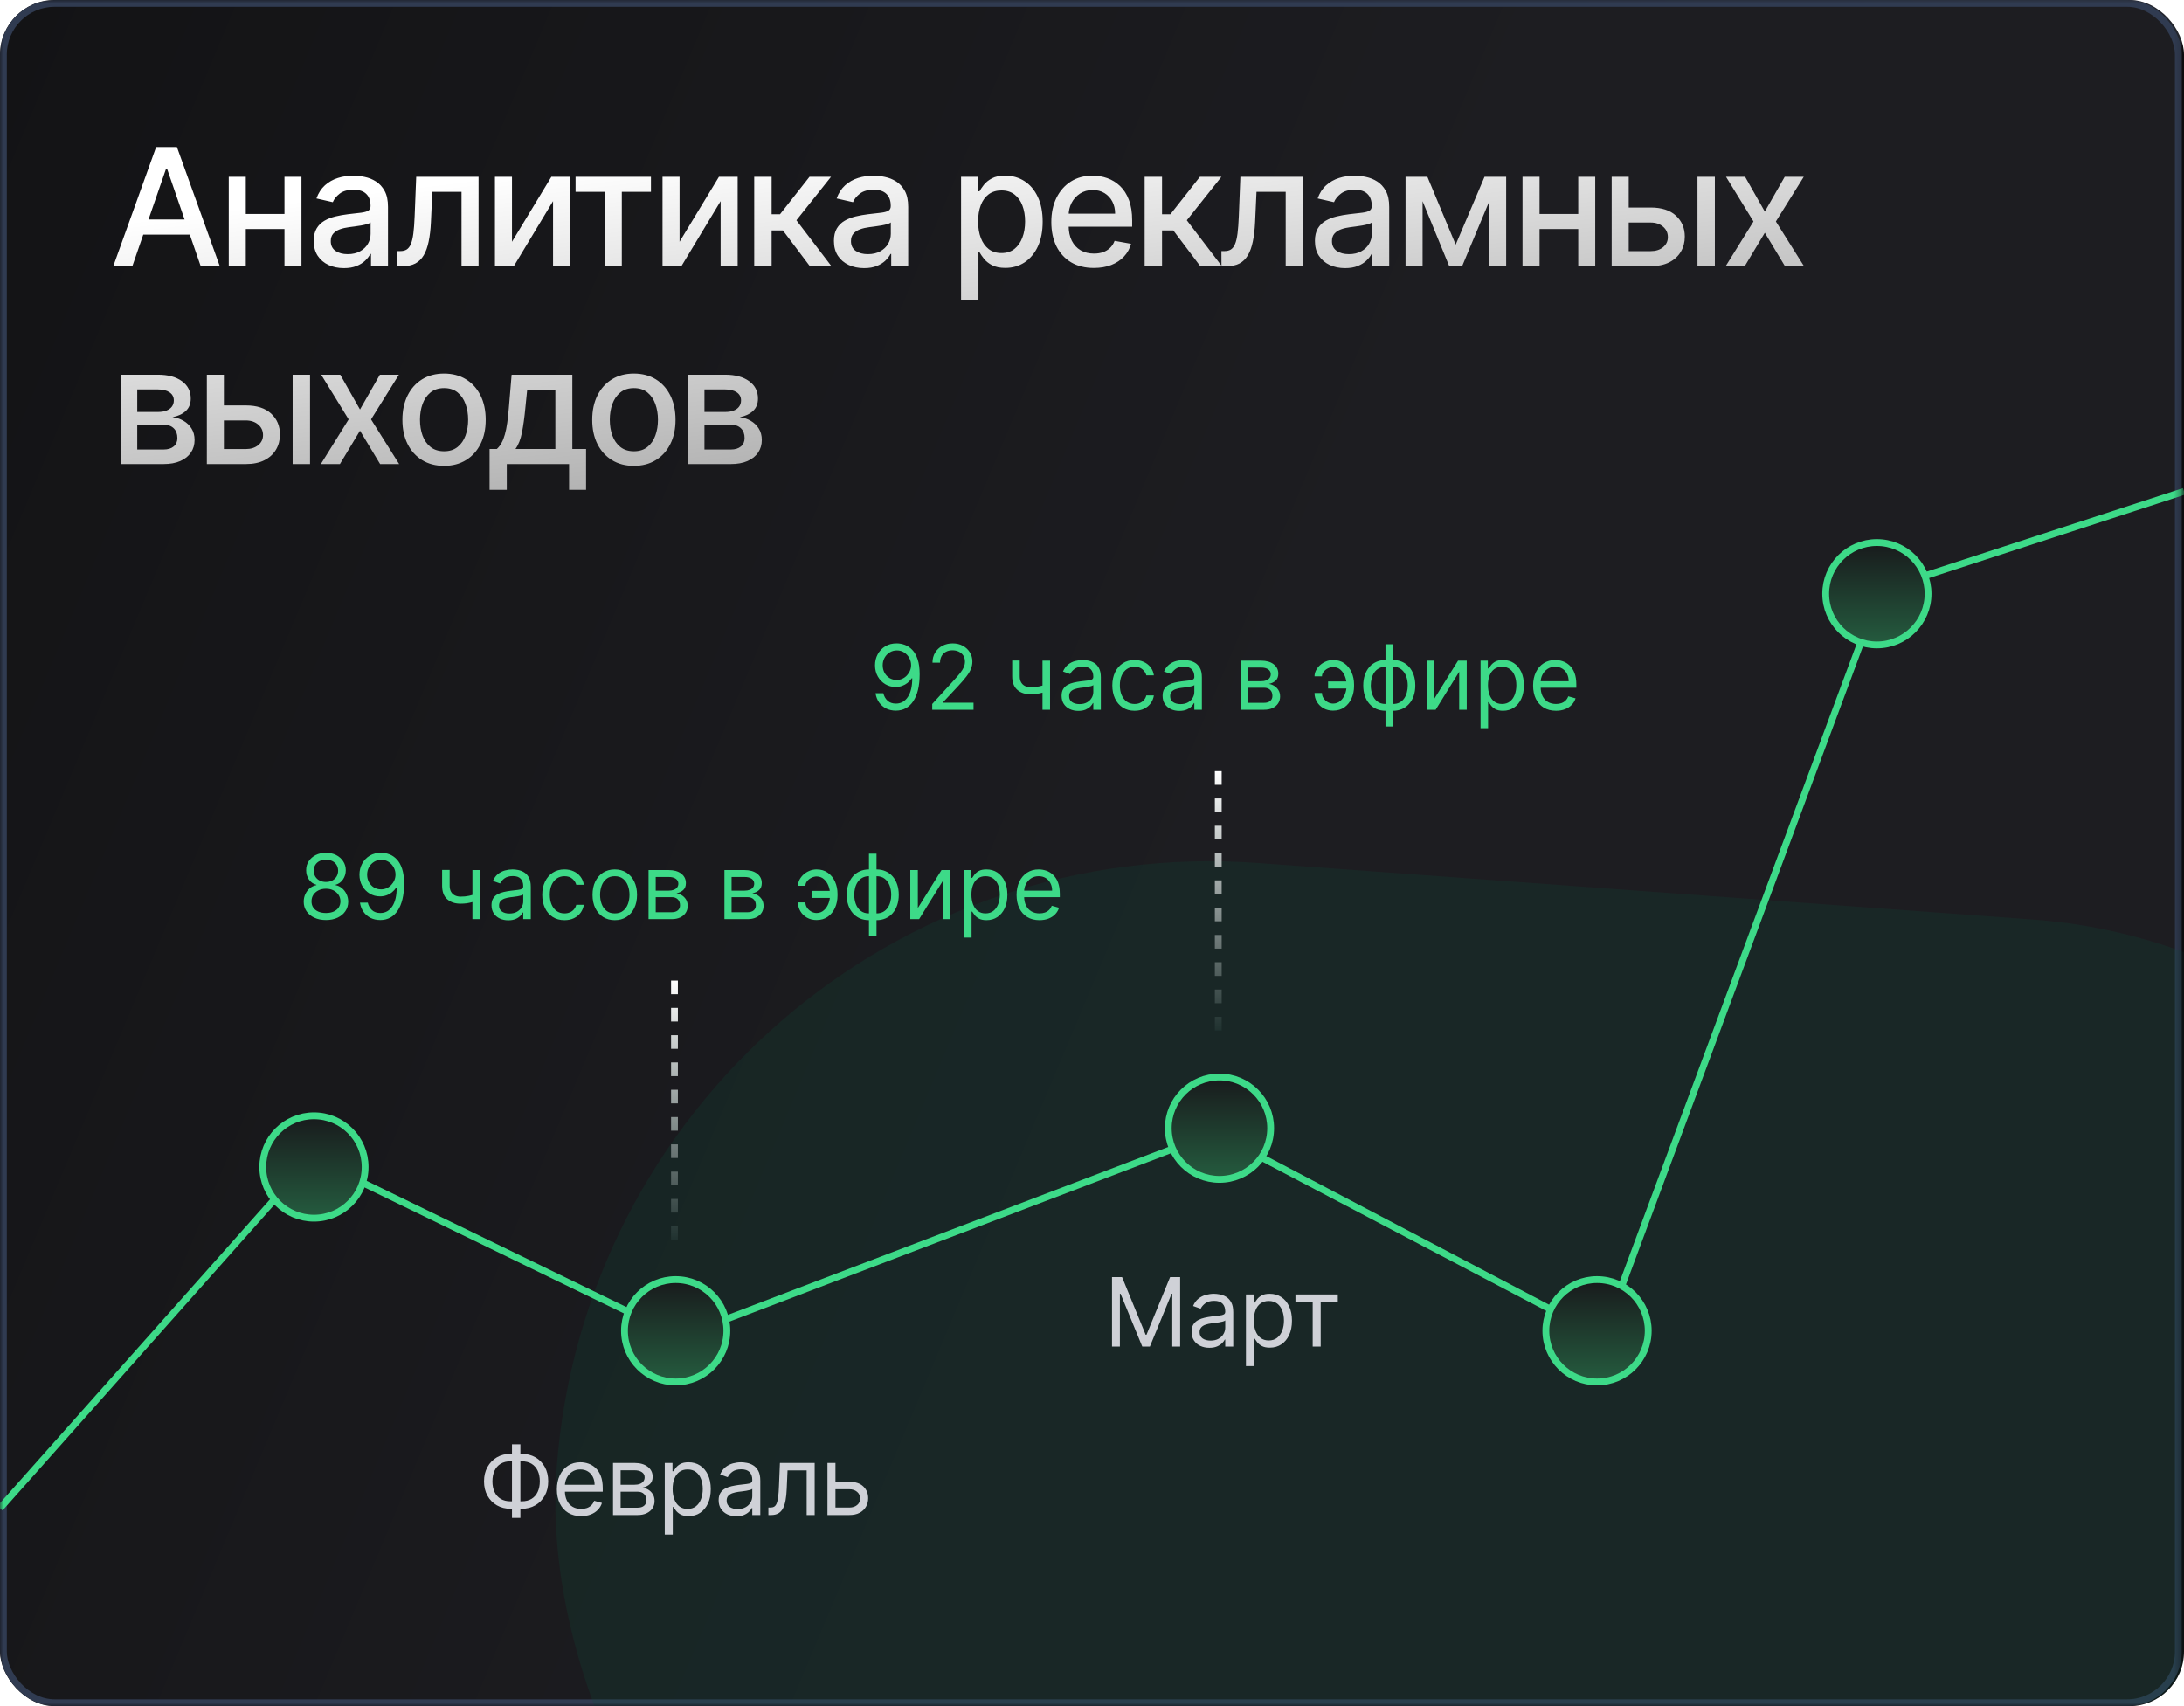 <?xml version="1.0" encoding="UTF-8"?> <svg xmlns="http://www.w3.org/2000/svg" width="320" height="250" viewBox="0 0 320 250" fill="none"><g clip-path="url(#clip0_5178_58356)"><rect width="320" height="250" rx="8" fill="#0C0C0E"></rect><rect width="319.67" height="250" fill="url(#paint0_linear_5178_58356)"></rect><mask id="mask0_5178_58356" style="mask-type:alpha" maskUnits="userSpaceOnUse" x="0" y="0" width="320" height="250"><rect width="319.67" height="250" fill="white"></rect></mask><g mask="url(#mask0_5178_58356)"><rect x="0.5" y="0.5" width="318.67" height="249" rx="7.5" fill="url(#paint1_linear_5178_58356)" stroke="#303B51"></rect><g opacity="0.2" filter="url(#filter0_f_5178_58356)"><rect x="88.539" y="119.468" width="306" height="192" rx="96" transform="rotate(4.174 88.539 119.468)" fill="#0B4F3B"></rect></g><path d="M0 221L45.635 169.659L99.617 195.888L178 166L234.852 195.888L275.478 86.509L320 72" stroke="#3DDA88"></path><circle cx="46" cy="171" r="7.5" fill="url(#paint2_linear_5178_58356)" stroke="#3DDA88"></circle><circle cx="99" cy="195" r="7.5" fill="url(#paint3_linear_5178_58356)" stroke="#3DDA88"></circle><circle cx="178.676" cy="165.315" r="7.5" fill="url(#paint4_linear_5178_58356)" stroke="#3DDA88"></circle><circle cx="234" cy="195" r="7.5" fill="url(#paint5_linear_5178_58356)" stroke="#3DDA88"></circle><circle cx="275" cy="87" r="7.5" fill="url(#paint6_linear_5178_58356)" stroke="#3DDA88"></circle><line x1="98.824" y1="143.685" x2="98.824" y2="182.685" stroke="url(#paint7_linear_5178_58356)" stroke-dasharray="2 2"></line><line x1="178.5" y1="113" x2="178.5" y2="152" stroke="url(#paint8_linear_5178_58356)" stroke-dasharray="2 2"></line><path d="M47.763 134.816C47.119 134.816 46.551 134.702 46.057 134.474C45.567 134.243 45.184 133.926 44.91 133.523C44.635 133.117 44.499 132.655 44.502 132.137C44.499 131.731 44.579 131.356 44.741 131.012C44.904 130.666 45.125 130.377 45.406 130.146C45.691 129.912 46.007 129.763 46.357 129.701V129.645C45.898 129.526 45.533 129.268 45.261 128.872C44.989 128.472 44.855 128.018 44.858 127.508C44.855 127.021 44.978 126.586 45.228 126.202C45.478 125.817 45.822 125.514 46.259 125.293C46.699 125.071 47.2 124.96 47.763 124.96C48.318 124.96 48.815 125.071 49.252 125.293C49.689 125.514 50.033 125.817 50.283 126.202C50.536 126.586 50.664 127.021 50.667 127.508C50.664 128.018 50.525 128.472 50.25 128.872C49.978 129.268 49.618 129.526 49.168 129.645V129.701C49.514 129.763 49.827 129.912 50.105 130.146C50.383 130.377 50.604 130.666 50.77 131.012C50.935 131.356 51.02 131.731 51.023 132.137C51.02 132.655 50.879 133.117 50.601 133.523C50.327 133.926 49.944 134.243 49.454 134.474C48.966 134.702 48.403 134.816 47.763 134.816ZM47.763 133.786C48.197 133.786 48.571 133.715 48.887 133.575C49.202 133.434 49.446 133.236 49.618 132.98C49.789 132.724 49.877 132.424 49.88 132.081C49.877 131.718 49.783 131.398 49.599 131.12C49.415 130.842 49.163 130.624 48.845 130.464C48.529 130.305 48.169 130.225 47.763 130.225C47.353 130.225 46.988 130.305 46.666 130.464C46.348 130.624 46.096 130.842 45.912 131.12C45.731 131.398 45.642 131.718 45.645 132.081C45.642 132.424 45.725 132.724 45.893 132.98C46.065 133.236 46.31 133.434 46.629 133.575C46.947 133.715 47.325 133.786 47.763 133.786ZM47.763 129.232C48.106 129.232 48.41 129.164 48.676 129.026C48.945 128.889 49.155 128.697 49.308 128.45C49.461 128.203 49.539 127.914 49.543 127.583C49.539 127.259 49.463 126.976 49.313 126.736C49.163 126.492 48.956 126.305 48.69 126.173C48.425 126.039 48.115 125.972 47.763 125.972C47.403 125.972 47.09 126.039 46.821 126.173C46.552 126.305 46.345 126.492 46.198 126.736C46.051 126.976 45.979 127.259 45.982 127.583C45.979 127.914 46.053 128.203 46.203 128.45C46.356 128.697 46.566 128.889 46.835 129.026C47.104 129.164 47.413 129.232 47.763 129.232ZM55.873 124.96C56.266 124.963 56.66 125.038 57.053 125.185C57.446 125.332 57.806 125.575 58.13 125.916C58.455 126.253 58.716 126.714 58.913 127.298C59.109 127.882 59.208 128.614 59.208 129.495C59.208 130.347 59.127 131.105 58.964 131.767C58.805 132.426 58.574 132.981 58.271 133.434C57.971 133.887 57.606 134.231 57.175 134.465C56.747 134.699 56.263 134.816 55.723 134.816C55.185 134.816 54.706 134.71 54.284 134.498C53.866 134.282 53.522 133.984 53.254 133.603C52.988 133.219 52.818 132.774 52.743 132.268H53.886C53.989 132.708 54.194 133.072 54.5 133.359C54.809 133.644 55.217 133.786 55.723 133.786C56.463 133.786 57.047 133.462 57.474 132.816C57.906 132.17 58.121 131.256 58.121 130.076H58.046C57.871 130.338 57.663 130.564 57.423 130.755C57.183 130.945 56.916 131.092 56.622 131.195C56.328 131.298 56.016 131.35 55.685 131.35C55.136 131.35 54.631 131.214 54.172 130.942C53.716 130.667 53.351 130.291 53.076 129.813C52.804 129.332 52.668 128.783 52.668 128.164C52.668 127.577 52.8 127.04 53.062 126.553C53.327 126.063 53.699 125.672 54.177 125.382C54.658 125.091 55.223 124.951 55.873 124.96ZM55.873 125.991C55.479 125.991 55.124 126.089 54.809 126.286C54.497 126.479 54.248 126.742 54.064 127.073C53.883 127.401 53.793 127.765 53.793 128.164C53.793 128.564 53.88 128.928 54.055 129.256C54.233 129.581 54.475 129.84 54.781 130.033C55.09 130.224 55.441 130.319 55.835 130.319C56.132 130.319 56.408 130.261 56.664 130.146C56.92 130.027 57.144 129.866 57.334 129.663C57.528 129.457 57.679 129.225 57.788 128.965C57.898 128.703 57.952 128.43 57.952 128.146C57.952 127.771 57.862 127.419 57.681 127.092C57.503 126.764 57.256 126.498 56.941 126.295C56.628 126.092 56.272 125.991 55.873 125.991ZM70.325 127.49V134.685H69.22V127.49H70.325ZM69.894 130.919V131.949C69.644 132.043 69.396 132.126 69.149 132.198C68.903 132.266 68.643 132.321 68.372 132.362C68.1 132.399 67.802 132.418 67.477 132.418C66.662 132.418 66.008 132.198 65.514 131.757C65.024 131.317 64.779 130.656 64.779 129.776V127.471H65.884V129.776C65.884 130.144 65.955 130.447 66.095 130.685C66.236 130.922 66.426 131.098 66.667 131.214C66.907 131.329 67.177 131.387 67.477 131.387C67.945 131.387 68.369 131.345 68.746 131.261C69.127 131.173 69.51 131.059 69.894 130.919ZM74.471 134.854C74.015 134.854 73.601 134.768 73.23 134.596C72.858 134.421 72.563 134.17 72.344 133.842C72.126 133.511 72.016 133.111 72.016 132.643C72.016 132.23 72.097 131.896 72.26 131.64C72.422 131.381 72.639 131.178 72.911 131.031C73.183 130.884 73.482 130.775 73.81 130.703C74.141 130.628 74.474 130.569 74.808 130.525C75.245 130.469 75.6 130.427 75.871 130.399C76.146 130.368 76.346 130.316 76.471 130.244C76.599 130.172 76.663 130.047 76.663 129.869V129.832C76.663 129.37 76.537 129.011 76.284 128.755C76.034 128.498 75.654 128.37 75.145 128.37C74.618 128.37 74.204 128.486 73.904 128.717C73.604 128.948 73.393 129.195 73.272 129.457L72.222 129.082C72.41 128.645 72.659 128.305 72.972 128.061C73.287 127.815 73.631 127.643 74.002 127.546C74.377 127.446 74.746 127.396 75.108 127.396C75.339 127.396 75.605 127.424 75.904 127.48C76.207 127.533 76.499 127.644 76.78 127.813C77.064 127.982 77.3 128.236 77.488 128.577C77.675 128.917 77.769 129.373 77.769 129.944V134.685H76.663V133.711H76.607C76.532 133.867 76.407 134.034 76.232 134.212C76.057 134.39 75.825 134.541 75.534 134.666C75.244 134.791 74.889 134.854 74.471 134.854ZM74.639 133.861C75.077 133.861 75.445 133.775 75.745 133.603C76.048 133.431 76.276 133.209 76.429 132.938C76.585 132.666 76.663 132.38 76.663 132.081V131.069C76.616 131.125 76.513 131.176 76.354 131.223C76.198 131.267 76.017 131.306 75.811 131.34C75.608 131.372 75.409 131.4 75.216 131.425C75.025 131.447 74.871 131.465 74.752 131.481C74.465 131.518 74.196 131.579 73.946 131.664C73.7 131.745 73.5 131.868 73.347 132.034C73.197 132.196 73.122 132.418 73.122 132.699C73.122 133.083 73.264 133.373 73.548 133.57C73.835 133.764 74.199 133.861 74.639 133.861ZM82.71 134.835C82.035 134.835 81.454 134.676 80.967 134.357C80.48 134.039 80.105 133.6 79.843 133.041C79.58 132.482 79.449 131.843 79.449 131.125C79.449 130.394 79.584 129.749 79.852 129.19C80.124 128.628 80.502 128.189 80.986 127.874C81.473 127.555 82.041 127.396 82.691 127.396C83.197 127.396 83.653 127.49 84.059 127.677C84.465 127.865 84.797 128.127 85.056 128.464C85.316 128.801 85.477 129.195 85.539 129.645H84.433C84.349 129.317 84.162 129.026 83.871 128.773C83.584 128.517 83.197 128.389 82.71 128.389C82.279 128.389 81.901 128.502 81.576 128.726C81.254 128.948 81.003 129.262 80.822 129.668C80.644 130.071 80.555 130.544 80.555 131.087C80.555 131.643 80.642 132.127 80.817 132.54C80.995 132.952 81.245 133.272 81.567 133.5C81.891 133.728 82.272 133.842 82.71 133.842C82.997 133.842 83.258 133.792 83.492 133.692C83.726 133.592 83.924 133.448 84.087 133.261C84.249 133.074 84.365 132.849 84.433 132.586H85.539C85.477 133.011 85.322 133.394 85.075 133.734C84.832 134.071 84.508 134.34 84.106 134.54C83.706 134.737 83.24 134.835 82.71 134.835ZM90.078 134.835C89.429 134.835 88.859 134.68 88.368 134.371C87.881 134.062 87.5 133.629 87.225 133.074C86.954 132.518 86.818 131.868 86.818 131.125C86.818 130.375 86.954 129.721 87.225 129.162C87.5 128.603 87.881 128.169 88.368 127.86C88.859 127.551 89.429 127.396 90.078 127.396C90.728 127.396 91.296 127.551 91.783 127.86C92.274 128.169 92.655 128.603 92.926 129.162C93.201 129.721 93.339 130.375 93.339 131.125C93.339 131.868 93.201 132.518 92.926 133.074C92.655 133.629 92.274 134.062 91.783 134.371C91.296 134.68 90.728 134.835 90.078 134.835ZM90.078 133.842C90.572 133.842 90.978 133.715 91.296 133.462C91.615 133.209 91.85 132.877 92.004 132.465C92.157 132.052 92.233 131.606 92.233 131.125C92.233 130.644 92.157 130.196 92.004 129.78C91.85 129.365 91.615 129.029 91.296 128.773C90.978 128.517 90.572 128.389 90.078 128.389C89.585 128.389 89.179 128.517 88.86 128.773C88.542 129.029 88.306 129.365 88.153 129.78C88 130.196 87.923 130.644 87.923 131.125C87.923 131.606 88 132.052 88.153 132.465C88.306 132.877 88.542 133.209 88.86 133.462C89.179 133.715 89.585 133.842 90.078 133.842ZM95.026 134.685V127.49H97.968C98.743 127.49 99.358 127.665 99.814 128.014C100.27 128.364 100.498 128.826 100.498 129.401C100.498 129.838 100.368 130.177 100.109 130.418C99.85 130.655 99.517 130.816 99.111 130.9C99.376 130.938 99.634 131.031 99.884 131.181C100.137 131.331 100.346 131.537 100.512 131.799C100.677 132.059 100.76 132.377 100.76 132.755C100.76 133.124 100.666 133.453 100.479 133.743C100.291 134.034 100.023 134.263 99.673 134.432C99.323 134.601 98.905 134.685 98.418 134.685H95.026ZM96.076 133.673H98.418C98.799 133.673 99.097 133.583 99.312 133.402C99.528 133.22 99.636 132.974 99.636 132.661C99.636 132.29 99.528 131.998 99.312 131.785C99.097 131.57 98.799 131.462 98.418 131.462H96.076V133.673ZM96.076 130.507H97.968C98.265 130.507 98.519 130.466 98.732 130.385C98.944 130.3 99.106 130.182 99.219 130.029C99.334 129.873 99.392 129.688 99.392 129.476C99.392 129.173 99.266 128.936 99.013 128.764C98.76 128.589 98.412 128.502 97.968 128.502H96.076V130.507ZM106.144 134.685V127.49H109.085C109.86 127.49 110.475 127.665 110.931 128.014C111.387 128.364 111.615 128.826 111.615 129.401C111.615 129.838 111.485 130.177 111.226 130.418C110.967 130.655 110.634 130.816 110.228 130.9C110.494 130.938 110.751 131.031 111.001 131.181C111.254 131.331 111.463 131.537 111.629 131.799C111.795 132.059 111.877 132.377 111.877 132.755C111.877 133.124 111.784 133.453 111.596 133.743C111.409 134.034 111.14 134.263 110.79 134.432C110.441 134.601 110.022 134.685 109.535 134.685H106.144ZM107.193 133.673H109.535C109.916 133.673 110.214 133.583 110.43 133.402C110.645 133.22 110.753 132.974 110.753 132.661C110.753 132.29 110.645 131.998 110.43 131.785C110.214 131.57 109.916 131.462 109.535 131.462H107.193V133.673ZM107.193 130.507H109.085C109.382 130.507 109.637 130.466 109.849 130.385C110.061 130.3 110.224 130.182 110.336 130.029C110.452 129.873 110.509 129.688 110.509 129.476C110.509 129.173 110.383 128.936 110.13 128.764C109.877 128.589 109.529 128.502 109.085 128.502H107.193V130.507ZM119.641 128.427C119.391 128.43 119.139 128.494 118.886 128.619C118.637 128.744 118.427 128.909 118.259 129.115C118.093 129.318 118.01 129.545 118.01 129.795H116.924C116.924 129.482 116.999 129.182 117.148 128.895C117.298 128.608 117.5 128.352 117.753 128.127C118.009 127.902 118.299 127.724 118.624 127.593C118.952 127.462 119.291 127.396 119.641 127.396C120.296 127.396 120.852 127.562 121.308 127.893C121.767 128.224 122.116 128.661 122.353 129.204C122.593 129.748 122.714 130.338 122.714 130.975V131.237C122.714 131.871 122.593 132.462 122.353 133.008C122.116 133.551 121.767 133.989 121.308 134.32C120.852 134.651 120.296 134.816 119.641 134.816C119.116 134.816 118.649 134.701 118.24 134.47C117.831 134.235 117.509 133.923 117.275 133.533C117.041 133.142 116.924 132.708 116.924 132.23H118.01C118.01 132.502 118.087 132.757 118.24 132.994C118.396 133.228 118.598 133.419 118.844 133.565C119.094 133.709 119.36 133.783 119.641 133.786C120.059 133.783 120.415 133.651 120.709 133.392C121.002 133.133 121.225 132.808 121.378 132.418C121.532 132.027 121.608 131.634 121.608 131.237V130.975C121.608 130.569 121.532 130.172 121.378 129.785C121.229 129.395 121.007 129.072 120.713 128.815C120.423 128.559 120.065 128.43 119.641 128.427ZM122.058 130.544V131.575H118.91V130.544H122.058ZM127.321 137.14V125.091H128.426V137.14H127.321ZM127.321 134.835C126.834 134.835 126.39 134.748 125.99 134.573C125.591 134.395 125.247 134.143 124.96 133.818C124.672 133.491 124.451 133.099 124.295 132.643C124.138 132.187 124.06 131.681 124.06 131.125C124.06 130.563 124.138 130.054 124.295 129.598C124.451 129.139 124.672 128.745 124.96 128.417C125.247 128.089 125.591 127.838 125.99 127.663C126.39 127.485 126.834 127.396 127.321 127.396H127.658V134.835H127.321ZM127.321 133.842H127.508V128.389H127.321C126.952 128.389 126.632 128.464 126.36 128.614C126.089 128.761 125.864 128.962 125.686 129.218C125.511 129.471 125.38 129.762 125.292 130.09C125.208 130.418 125.166 130.763 125.166 131.125C125.166 131.606 125.242 132.052 125.395 132.465C125.548 132.877 125.784 133.209 126.103 133.462C126.421 133.715 126.827 133.842 127.321 133.842ZM128.426 134.835H128.089V127.396H128.426C128.913 127.396 129.357 127.485 129.757 127.663C130.156 127.838 130.5 128.089 130.787 128.417C131.075 128.745 131.296 129.139 131.452 129.598C131.609 130.054 131.687 130.563 131.687 131.125C131.687 131.681 131.609 132.187 131.452 132.643C131.296 133.099 131.075 133.491 130.787 133.818C130.5 134.143 130.156 134.395 129.757 134.573C129.357 134.748 128.913 134.835 128.426 134.835ZM128.426 133.842C128.798 133.842 129.118 133.77 129.387 133.626C129.658 133.48 129.882 133.28 130.056 133.027C130.234 132.771 130.366 132.48 130.45 132.155C130.537 131.828 130.581 131.484 130.581 131.125C130.581 130.644 130.505 130.196 130.352 129.78C130.199 129.365 129.963 129.029 129.644 128.773C129.326 128.517 128.92 128.389 128.426 128.389H128.239V133.842H128.426ZM134.482 133.055L137.949 127.49H139.223V134.685H138.117V129.12L134.669 134.685H133.377V127.49H134.482V133.055ZM141.248 137.383V127.49H142.316V128.633H142.447C142.528 128.508 142.64 128.349 142.784 128.155C142.931 127.958 143.14 127.783 143.412 127.63C143.687 127.474 144.058 127.396 144.527 127.396C145.133 127.396 145.667 127.548 146.129 127.85C146.591 128.153 146.952 128.583 147.211 129.139C147.47 129.695 147.6 130.35 147.6 131.106C147.6 131.868 147.47 132.529 147.211 133.088C146.952 133.644 146.592 134.075 146.133 134.381C145.674 134.683 145.145 134.835 144.545 134.835C144.083 134.835 143.713 134.758 143.435 134.605C143.157 134.449 142.943 134.273 142.793 134.076C142.644 133.876 142.528 133.711 142.447 133.58H142.353V137.383H141.248ZM142.334 131.087C142.334 131.631 142.414 132.11 142.573 132.526C142.733 132.938 142.965 133.261 143.271 133.495C143.577 133.726 143.952 133.842 144.395 133.842C144.858 133.842 145.243 133.72 145.553 133.476C145.865 133.23 146.099 132.899 146.255 132.483C146.414 132.065 146.494 131.6 146.494 131.087C146.494 130.581 146.416 130.126 146.26 129.72C146.107 129.31 145.874 128.987 145.562 128.75C145.253 128.509 144.864 128.389 144.395 128.389C143.946 128.389 143.568 128.503 143.262 128.731C142.956 128.956 142.725 129.271 142.569 129.677C142.412 130.08 142.334 130.55 142.334 131.087ZM152.303 134.835C151.61 134.835 151.011 134.682 150.509 134.376C150.009 134.067 149.623 133.636 149.352 133.083C149.083 132.527 148.949 131.881 148.949 131.144C148.949 130.407 149.083 129.757 149.352 129.195C149.623 128.63 150.001 128.189 150.485 127.874C150.972 127.555 151.541 127.396 152.19 127.396C152.565 127.396 152.935 127.459 153.301 127.583C153.666 127.708 153.999 127.911 154.298 128.192C154.598 128.47 154.837 128.839 155.015 129.298C155.193 129.757 155.282 130.322 155.282 130.994V131.462H149.736V130.507H154.158C154.158 130.101 154.077 129.738 153.914 129.42C153.755 129.101 153.527 128.85 153.23 128.666C152.937 128.481 152.59 128.389 152.19 128.389C151.75 128.389 151.369 128.498 151.047 128.717C150.729 128.933 150.484 129.214 150.312 129.56C150.14 129.907 150.054 130.279 150.054 130.675V131.312C150.054 131.856 150.148 132.316 150.335 132.694C150.526 133.069 150.79 133.355 151.127 133.551C151.464 133.745 151.856 133.842 152.303 133.842C152.593 133.842 152.856 133.801 153.09 133.72C153.327 133.636 153.532 133.511 153.703 133.345C153.875 133.177 154.008 132.967 154.102 132.718L155.17 133.017C155.057 133.38 154.868 133.698 154.603 133.973C154.337 134.245 154.01 134.457 153.619 134.61C153.229 134.76 152.79 134.835 152.303 134.835Z" fill="#3DDA88"></path><path d="M74.816 213.031H76.427C77.183 213.031 77.854 213.2 78.44 213.538C79.027 213.876 79.488 214.347 79.823 214.95C80.157 215.554 80.325 216.253 80.325 217.048C80.325 217.844 80.157 218.545 79.823 219.151C79.488 219.758 79.027 220.232 78.44 220.573C77.854 220.915 77.183 221.085 76.427 221.085H74.816C74.06 221.085 73.389 220.916 72.803 220.578C72.216 220.24 71.755 219.769 71.421 219.166C71.086 218.563 70.918 217.864 70.918 217.068C70.918 216.273 71.086 215.572 71.421 214.965C71.755 214.359 72.216 213.885 72.803 213.543C73.389 213.202 74.06 213.031 74.816 213.031ZM74.816 214.125C74.239 214.125 73.752 214.246 73.355 214.488C72.96 214.73 72.66 215.071 72.455 215.512C72.252 215.953 72.151 216.472 72.151 217.068C72.151 217.658 72.252 218.172 72.455 218.609C72.66 219.047 72.96 219.387 73.355 219.629C73.752 219.871 74.239 219.991 74.816 219.991H76.427C77.004 219.991 77.489 219.871 77.884 219.629C78.281 219.387 78.581 219.045 78.783 218.604C78.989 218.164 79.092 217.645 79.092 217.048C79.092 216.458 78.989 215.945 78.783 215.507C78.581 215.07 78.281 214.73 77.884 214.488C77.489 214.246 77.004 214.125 76.427 214.125H74.816ZM76.248 211.639V222.418H75.015V211.639H76.248ZM85.153 222.159C84.417 222.159 83.782 221.997 83.249 221.672C82.719 221.344 82.309 220.886 82.021 220.3C81.736 219.71 81.593 219.024 81.593 218.241C81.593 217.459 81.736 216.77 82.021 216.173C82.309 215.573 82.71 215.106 83.224 214.771C83.741 214.433 84.344 214.264 85.034 214.264C85.431 214.264 85.824 214.33 86.212 214.463C86.6 214.596 86.953 214.811 87.271 215.109C87.589 215.404 87.843 215.795 88.031 216.283C88.22 216.77 88.315 217.37 88.315 218.082V218.58H82.428V217.565H87.122C87.122 217.134 87.035 216.75 86.863 216.412C86.694 216.074 86.452 215.807 86.137 215.612C85.826 215.416 85.458 215.318 85.034 215.318C84.566 215.318 84.162 215.434 83.821 215.666C83.483 215.895 83.222 216.193 83.04 216.561C82.858 216.929 82.767 217.323 82.767 217.744V218.42C82.767 218.997 82.866 219.486 83.065 219.887C83.267 220.285 83.547 220.588 83.905 220.797C84.263 221.002 84.679 221.105 85.153 221.105C85.461 221.105 85.74 221.062 85.988 220.976C86.24 220.886 86.457 220.754 86.639 220.578C86.822 220.399 86.963 220.177 87.062 219.912L88.196 220.23C88.076 220.615 87.876 220.953 87.594 221.244C87.312 221.533 86.964 221.758 86.55 221.92C86.136 222.08 85.67 222.159 85.153 222.159ZM89.82 222V214.364H92.942C93.764 214.364 94.417 214.549 94.901 214.92C95.385 215.292 95.626 215.782 95.626 216.392C95.626 216.856 95.489 217.216 95.214 217.471C94.939 217.723 94.586 217.893 94.155 217.983C94.437 218.023 94.71 218.122 94.975 218.281C95.244 218.44 95.466 218.659 95.641 218.938C95.817 219.213 95.905 219.551 95.905 219.952C95.905 220.343 95.805 220.692 95.607 221.001C95.408 221.309 95.123 221.553 94.751 221.732C94.38 221.911 93.936 222 93.419 222H89.82ZM90.933 220.926H93.419C93.823 220.926 94.14 220.83 94.369 220.638C94.597 220.446 94.712 220.184 94.712 219.852C94.712 219.458 94.597 219.148 94.369 218.923C94.14 218.694 93.823 218.58 93.419 218.58H90.933V220.926ZM90.933 217.565H92.942C93.257 217.565 93.527 217.522 93.752 217.436C93.978 217.347 94.15 217.221 94.269 217.058C94.392 216.893 94.453 216.697 94.453 216.472C94.453 216.15 94.319 215.898 94.05 215.716C93.782 215.53 93.412 215.438 92.942 215.438H90.933V217.565ZM97.401 224.864V214.364H98.534V215.577H98.674C98.76 215.444 98.879 215.275 99.032 215.07C99.188 214.861 99.409 214.675 99.698 214.513C99.99 214.347 100.384 214.264 100.881 214.264C101.524 214.264 102.091 214.425 102.581 214.746C103.072 215.068 103.455 215.524 103.73 216.114C104.005 216.704 104.142 217.4 104.142 218.202C104.142 219.01 104.005 219.711 103.73 220.305C103.455 220.895 103.074 221.352 102.586 221.677C102.099 221.998 101.537 222.159 100.901 222.159C100.41 222.159 100.018 222.078 99.723 221.915C99.428 221.75 99.201 221.562 99.042 221.354C98.882 221.142 98.76 220.966 98.674 220.827H98.574V224.864H97.401ZM98.554 218.182C98.554 218.759 98.639 219.267 98.808 219.708C98.977 220.146 99.224 220.489 99.549 220.737C99.874 220.982 100.271 221.105 100.742 221.105C101.232 221.105 101.642 220.976 101.97 220.717C102.301 220.455 102.55 220.104 102.716 219.663C102.885 219.219 102.969 218.725 102.969 218.182C102.969 217.645 102.886 217.161 102.721 216.73C102.558 216.296 102.311 215.953 101.98 215.701C101.652 215.446 101.239 215.318 100.742 215.318C100.265 215.318 99.864 215.439 99.539 215.681C99.214 215.92 98.969 216.254 98.803 216.685C98.637 217.113 98.554 217.612 98.554 218.182ZM107.899 222.179C107.416 222.179 106.976 222.088 106.582 221.906C106.188 221.72 105.874 221.453 105.642 221.105C105.41 220.754 105.294 220.33 105.294 219.832C105.294 219.395 105.38 219.04 105.553 218.768C105.725 218.493 105.956 218.278 106.244 218.122C106.532 217.966 106.85 217.85 107.198 217.774C107.55 217.695 107.903 217.632 108.257 217.585C108.721 217.526 109.098 217.481 109.386 217.451C109.678 217.418 109.89 217.363 110.022 217.287C110.158 217.211 110.226 217.078 110.226 216.889V216.849C110.226 216.359 110.092 215.978 109.823 215.706C109.558 215.434 109.156 215.298 108.615 215.298C108.055 215.298 107.616 215.421 107.298 215.666C106.98 215.911 106.756 216.173 106.627 216.452L105.513 216.054C105.712 215.59 105.977 215.229 106.309 214.97C106.643 214.708 107.008 214.526 107.402 214.423C107.8 214.317 108.191 214.264 108.576 214.264C108.821 214.264 109.103 214.294 109.421 214.354C109.742 214.41 110.052 214.528 110.35 214.707C110.652 214.886 110.902 215.156 111.101 215.517C111.3 215.878 111.399 216.362 111.399 216.969V222H110.226V220.966H110.166C110.087 221.132 109.954 221.309 109.769 221.498C109.583 221.687 109.336 221.848 109.028 221.98C108.72 222.113 108.344 222.179 107.899 222.179ZM108.078 221.125C108.542 221.125 108.934 221.034 109.252 220.852C109.573 220.669 109.815 220.434 109.978 220.146C110.143 219.857 110.226 219.554 110.226 219.236V218.162C110.176 218.222 110.067 218.276 109.898 218.326C109.732 218.372 109.54 218.414 109.321 218.45C109.106 218.483 108.895 218.513 108.69 218.54C108.488 218.563 108.324 218.583 108.198 218.599C107.893 218.639 107.608 218.704 107.343 218.793C107.081 218.879 106.869 219.01 106.706 219.186C106.547 219.358 106.468 219.594 106.468 219.892C106.468 220.3 106.618 220.608 106.92 220.817C107.225 221.022 107.611 221.125 108.078 221.125ZM112.585 222V220.906H112.863C113.092 220.906 113.282 220.862 113.435 220.772C113.587 220.679 113.71 220.518 113.803 220.29C113.899 220.058 113.972 219.736 114.022 219.325C114.075 218.911 114.113 218.384 114.136 217.744L114.275 214.364H119.366V222H118.193V215.457H115.389L115.269 218.182C115.243 218.808 115.187 219.36 115.1 219.837C115.018 220.311 114.89 220.709 114.718 221.031C114.549 221.352 114.323 221.594 114.041 221.756C113.76 221.919 113.407 222 112.983 222H112.585ZM122.253 217.128H124.44C125.335 217.128 126.02 217.355 126.494 217.809C126.968 218.263 127.205 218.838 127.205 219.534C127.205 219.991 127.099 220.407 126.886 220.782C126.674 221.153 126.363 221.45 125.952 221.672C125.541 221.891 125.037 222 124.44 222H121.239V214.364H122.412V220.906H124.44C124.904 220.906 125.286 220.784 125.584 220.538C125.882 220.293 126.031 219.978 126.031 219.594C126.031 219.189 125.882 218.86 125.584 218.604C125.286 218.349 124.904 218.222 124.44 218.222H122.253V217.128Z" fill="#CFD1D7"></path><path d="M162.932 187.133H164.404L167.864 195.585H167.983L171.444 187.133H172.915V197.315H171.762V189.579H171.662L168.481 197.315H167.367L164.185 189.579H164.086V197.315H162.932V187.133ZM177.195 197.494C176.711 197.494 176.272 197.403 175.878 197.22C175.484 197.035 175.17 196.768 174.938 196.42C174.706 196.069 174.59 195.644 174.59 195.147C174.59 194.71 174.676 194.355 174.849 194.083C175.021 193.808 175.252 193.593 175.54 193.437C175.828 193.281 176.146 193.165 176.494 193.089C176.846 193.01 177.199 192.947 177.553 192.9C178.017 192.841 178.394 192.796 178.682 192.766C178.974 192.733 179.186 192.678 179.318 192.602C179.454 192.526 179.522 192.393 179.522 192.204V192.164C179.522 191.674 179.388 191.293 179.119 191.021C178.854 190.749 178.452 190.613 177.911 190.613C177.351 190.613 176.912 190.736 176.594 190.981C176.276 191.226 176.052 191.488 175.923 191.767L174.809 191.369C175.008 190.905 175.273 190.544 175.604 190.285C175.939 190.023 176.304 189.841 176.698 189.738C177.096 189.632 177.487 189.579 177.872 189.579C178.117 189.579 178.399 189.609 178.717 189.669C179.038 189.725 179.348 189.843 179.646 190.022C179.948 190.201 180.198 190.471 180.397 190.832C180.596 191.193 180.695 191.677 180.695 192.284V197.315H179.522V196.281H179.462C179.383 196.447 179.25 196.624 179.065 196.813C178.879 197.002 178.632 197.162 178.324 197.295C178.016 197.428 177.64 197.494 177.195 197.494ZM177.374 196.44C177.838 196.44 178.229 196.349 178.548 196.167C178.869 195.984 179.111 195.749 179.274 195.461C179.439 195.172 179.522 194.869 179.522 194.551V193.477C179.472 193.537 179.363 193.591 179.194 193.641C179.028 193.687 178.836 193.729 178.617 193.765C178.402 193.798 178.191 193.828 177.986 193.855C177.784 193.878 177.62 193.898 177.494 193.914C177.189 193.954 176.904 194.019 176.639 194.108C176.377 194.194 176.165 194.325 176.002 194.501C175.843 194.673 175.764 194.909 175.764 195.207C175.764 195.615 175.914 195.923 176.216 196.132C176.521 196.337 176.907 196.44 177.374 196.44ZM182.557 200.179V189.679H183.69V190.892H183.83C183.916 190.759 184.035 190.59 184.188 190.385C184.343 190.176 184.565 189.99 184.854 189.828C185.145 189.662 185.54 189.579 186.037 189.579C186.68 189.579 187.247 189.74 187.737 190.061C188.228 190.383 188.611 190.839 188.886 191.429C189.161 192.019 189.298 192.715 189.298 193.517C189.298 194.325 189.161 195.026 188.886 195.62C188.611 196.21 188.229 196.667 187.742 196.992C187.255 197.313 186.693 197.474 186.057 197.474C185.566 197.474 185.174 197.393 184.879 197.23C184.584 197.065 184.357 196.877 184.198 196.669C184.038 196.457 183.916 196.281 183.83 196.142H183.73V200.179H182.557ZM183.71 193.497C183.71 194.073 183.795 194.582 183.964 195.023C184.133 195.461 184.38 195.804 184.705 196.052C185.029 196.297 185.427 196.42 185.898 196.42C186.388 196.42 186.798 196.291 187.126 196.032C187.457 195.77 187.706 195.419 187.872 194.978C188.041 194.534 188.125 194.04 188.125 193.497C188.125 192.96 188.042 192.476 187.877 192.045C187.714 191.611 187.467 191.268 187.136 191.016C186.808 190.761 186.395 190.633 185.898 190.633C185.421 190.633 185.02 190.754 184.695 190.996C184.37 191.235 184.125 191.569 183.959 192C183.793 192.428 183.71 192.927 183.71 193.497ZM189.81 190.772V189.679H196.015V190.772H193.509V197.315H192.336V190.772H189.81Z" fill="#CFD1D7"></path><path d="M131.413 94.275C131.807 94.278 132.2 94.353 132.594 94.5C132.987 94.647 133.346 94.89 133.671 95.231C133.996 95.568 134.257 96.029 134.453 96.613C134.65 97.197 134.748 97.929 134.748 98.81C134.748 99.662 134.667 100.42 134.505 101.082C134.346 101.741 134.114 102.296 133.811 102.749C133.512 103.202 133.146 103.546 132.715 103.78C132.287 104.014 131.803 104.131 131.263 104.131C130.726 104.131 130.247 104.025 129.825 103.813C129.407 103.597 129.063 103.299 128.794 102.918C128.529 102.534 128.359 102.089 128.284 101.583H129.427C129.53 102.023 129.734 102.387 130.041 102.674C130.35 102.958 130.757 103.101 131.263 103.101C132.003 103.101 132.587 102.777 133.015 102.131C133.446 101.484 133.662 100.571 133.662 99.391H133.587C133.412 99.653 133.204 99.879 132.964 100.07C132.723 100.26 132.456 100.407 132.163 100.51C131.869 100.613 131.557 100.665 131.226 100.665C130.676 100.665 130.172 100.529 129.713 100.257C129.257 99.982 128.891 99.606 128.616 99.128C128.345 98.647 128.209 98.098 128.209 97.479C128.209 96.892 128.34 96.355 128.602 95.868C128.868 95.377 129.239 94.987 129.717 94.697C130.198 94.406 130.763 94.266 131.413 94.275ZM131.413 95.306C131.02 95.306 130.665 95.404 130.35 95.601C130.037 95.794 129.789 96.057 129.605 96.388C129.424 96.716 129.333 97.079 129.333 97.479C129.333 97.879 129.421 98.243 129.595 98.571C129.774 98.895 130.016 99.155 130.322 99.348C130.631 99.539 130.982 99.634 131.376 99.634C131.672 99.634 131.949 99.576 132.205 99.461C132.461 99.342 132.684 99.181 132.875 98.978C133.068 98.772 133.22 98.54 133.329 98.28C133.438 98.018 133.493 97.745 133.493 97.46C133.493 97.086 133.402 96.734 133.221 96.406C133.043 96.079 132.797 95.813 132.481 95.61C132.169 95.407 131.813 95.306 131.413 95.306ZM136.591 104V103.157L139.757 99.69C140.129 99.284 140.435 98.931 140.675 98.632C140.916 98.329 141.094 98.044 141.209 97.779C141.328 97.51 141.387 97.229 141.387 96.936C141.387 96.599 141.306 96.307 141.144 96.06C140.985 95.813 140.766 95.623 140.488 95.488C140.21 95.354 139.898 95.287 139.551 95.287C139.183 95.287 138.861 95.364 138.586 95.516C138.314 95.666 138.104 95.877 137.954 96.149C137.807 96.421 137.734 96.739 137.734 97.105H136.628C136.628 96.542 136.758 96.049 137.017 95.624C137.276 95.2 137.629 94.868 138.076 94.631C138.525 94.394 139.03 94.275 139.589 94.275C140.151 94.275 140.649 94.394 141.083 94.631C141.517 94.868 141.857 95.189 142.104 95.591C142.351 95.994 142.474 96.442 142.474 96.936C142.474 97.289 142.41 97.634 142.282 97.971C142.157 98.305 141.939 98.678 141.626 99.091C141.317 99.5 140.888 99.999 140.338 100.59L138.183 102.894V102.969H142.643V104H136.591ZM153.853 96.805V104H152.747V96.805H153.853ZM153.422 100.234V101.264C153.172 101.358 152.924 101.441 152.677 101.513C152.43 101.581 152.171 101.636 151.899 101.677C151.628 101.714 151.329 101.733 151.005 101.733C150.189 101.733 149.535 101.513 149.042 101.072C148.551 100.632 148.306 99.971 148.306 99.091V96.786H149.412V99.091C149.412 99.459 149.482 99.762 149.623 99.999C149.763 100.237 149.954 100.413 150.194 100.529C150.435 100.644 150.705 100.702 151.005 100.702C151.473 100.702 151.896 100.66 152.274 100.576C152.655 100.488 153.038 100.374 153.422 100.234ZM157.998 104.169C157.542 104.169 157.129 104.083 156.757 103.911C156.385 103.736 156.09 103.485 155.872 103.157C155.653 102.826 155.544 102.426 155.544 101.958C155.544 101.545 155.625 101.211 155.787 100.955C155.95 100.696 156.167 100.493 156.439 100.346C156.71 100.199 157.01 100.09 157.338 100.018C157.669 99.943 158.002 99.884 158.336 99.84C158.773 99.784 159.127 99.742 159.399 99.714C159.674 99.683 159.874 99.631 159.999 99.559C160.127 99.487 160.191 99.362 160.191 99.184V99.147C160.191 98.685 160.064 98.326 159.811 98.07C159.561 97.813 159.182 97.685 158.673 97.685C158.145 97.685 157.731 97.801 157.432 98.032C157.132 98.263 156.921 98.51 156.799 98.772L155.75 98.397C155.937 97.96 156.187 97.62 156.499 97.376C156.815 97.129 157.158 96.958 157.53 96.861C157.905 96.761 158.273 96.711 158.636 96.711C158.867 96.711 159.132 96.739 159.432 96.795C159.735 96.848 160.027 96.959 160.308 97.128C160.592 97.297 160.828 97.551 161.015 97.891C161.203 98.232 161.296 98.688 161.296 99.259V104H160.191V103.026H160.135C160.06 103.182 159.935 103.349 159.76 103.527C159.585 103.705 159.352 103.856 159.062 103.981C158.771 104.106 158.417 104.169 157.998 104.169ZM158.167 103.176C158.604 103.176 158.973 103.09 159.273 102.918C159.576 102.746 159.803 102.524 159.957 102.253C160.113 101.981 160.191 101.695 160.191 101.395V100.384C160.144 100.44 160.041 100.491 159.882 100.538C159.725 100.582 159.544 100.621 159.338 100.655C159.135 100.687 158.937 100.715 158.743 100.74C158.553 100.761 158.398 100.78 158.279 100.796C157.992 100.833 157.724 100.894 157.474 100.979C157.227 101.06 157.027 101.183 156.874 101.349C156.724 101.511 156.649 101.733 156.649 102.014C156.649 102.398 156.791 102.688 157.076 102.885C157.363 103.079 157.727 103.176 158.167 103.176ZM166.237 104.15C165.563 104.15 164.982 103.991 164.495 103.672C164.007 103.354 163.633 102.915 163.37 102.356C163.108 101.797 162.977 101.158 162.977 100.44C162.977 99.709 163.111 99.064 163.38 98.505C163.651 97.943 164.029 97.504 164.513 97.189C165 96.87 165.569 96.711 166.218 96.711C166.724 96.711 167.18 96.805 167.586 96.992C167.992 97.18 168.325 97.442 168.584 97.779C168.843 98.116 169.004 98.51 169.067 98.96H167.961C167.877 98.632 167.689 98.341 167.399 98.088C167.112 97.832 166.724 97.704 166.237 97.704C165.806 97.704 165.428 97.817 165.104 98.041C164.782 98.263 164.53 98.577 164.349 98.983C164.171 99.386 164.082 99.859 164.082 100.402C164.082 100.958 164.17 101.442 164.345 101.855C164.523 102.267 164.773 102.587 165.094 102.815C165.419 103.043 165.8 103.157 166.237 103.157C166.524 103.157 166.785 103.107 167.019 103.007C167.254 102.907 167.452 102.763 167.614 102.576C167.777 102.389 167.892 102.164 167.961 101.901H169.067C169.004 102.326 168.85 102.709 168.603 103.049C168.359 103.386 168.036 103.655 167.633 103.855C167.233 104.052 166.768 104.15 166.237 104.15ZM172.8 104.169C172.344 104.169 171.93 104.083 171.559 103.911C171.187 103.736 170.892 103.485 170.673 103.157C170.455 102.826 170.345 102.426 170.345 101.958C170.345 101.545 170.427 101.211 170.589 100.955C170.751 100.696 170.968 100.493 171.24 100.346C171.512 100.199 171.812 100.09 172.14 100.018C172.471 99.943 172.803 99.884 173.137 99.84C173.575 99.784 173.929 99.742 174.201 99.714C174.476 99.683 174.675 99.631 174.8 99.559C174.928 99.487 174.992 99.362 174.992 99.184V99.147C174.992 98.685 174.866 98.326 174.613 98.07C174.363 97.813 173.984 97.685 173.475 97.685C172.947 97.685 172.533 97.801 172.233 98.032C171.933 98.263 171.723 98.51 171.601 98.772L170.552 98.397C170.739 97.96 170.989 97.62 171.301 97.376C171.616 97.129 171.96 96.958 172.332 96.861C172.706 96.761 173.075 96.711 173.437 96.711C173.668 96.711 173.934 96.739 174.234 96.795C174.536 96.848 174.828 96.959 175.11 97.128C175.394 97.297 175.629 97.551 175.817 97.891C176.004 98.232 176.098 98.688 176.098 99.259V104H174.992V103.026H174.936C174.861 103.182 174.736 103.349 174.561 103.527C174.387 103.705 174.154 103.856 173.863 103.981C173.573 104.106 173.219 104.169 172.8 104.169ZM172.969 103.176C173.406 103.176 173.774 103.09 174.074 102.918C174.377 102.746 174.605 102.524 174.758 102.253C174.914 101.981 174.992 101.695 174.992 101.395V100.384C174.946 100.44 174.842 100.491 174.683 100.538C174.527 100.582 174.346 100.621 174.14 100.655C173.937 100.687 173.739 100.715 173.545 100.74C173.354 100.761 173.2 100.78 173.081 100.796C172.794 100.833 172.525 100.894 172.275 100.979C172.029 101.06 171.829 101.183 171.676 101.349C171.526 101.511 171.451 101.733 171.451 102.014C171.451 102.398 171.593 102.688 171.877 102.885C172.165 103.079 172.528 103.176 172.969 103.176ZM181.826 104V96.805H184.768C185.542 96.805 186.157 96.98 186.613 97.329C187.069 97.679 187.297 98.141 187.297 98.716C187.297 99.153 187.168 99.492 186.908 99.733C186.649 99.97 186.317 100.131 185.911 100.215C186.176 100.252 186.434 100.346 186.684 100.496C186.937 100.646 187.146 100.852 187.311 101.114C187.477 101.374 187.56 101.692 187.56 102.07C187.56 102.439 187.466 102.768 187.279 103.058C187.091 103.349 186.823 103.578 186.473 103.747C186.123 103.916 185.705 104 185.217 104H181.826ZM182.875 102.988H185.217C185.598 102.988 185.897 102.898 186.112 102.716C186.328 102.535 186.435 102.289 186.435 101.976C186.435 101.605 186.328 101.313 186.112 101.1C185.897 100.885 185.598 100.777 185.217 100.777H182.875V102.988ZM182.875 99.822H184.768C185.064 99.822 185.319 99.781 185.531 99.7C185.744 99.615 185.906 99.497 186.018 99.344C186.134 99.188 186.192 99.003 186.192 98.791C186.192 98.488 186.065 98.251 185.812 98.079C185.559 97.904 185.211 97.817 184.768 97.817H182.875V99.822ZM195.323 97.742C195.073 97.745 194.822 97.809 194.569 97.934C194.319 98.059 194.11 98.224 193.941 98.43C193.775 98.633 193.693 98.86 193.693 99.109H192.606C192.606 98.797 192.681 98.497 192.831 98.21C192.981 97.923 193.182 97.667 193.435 97.442C193.691 97.217 193.982 97.039 194.306 96.908C194.634 96.777 194.973 96.711 195.323 96.711C195.979 96.711 196.535 96.876 196.991 97.208C197.45 97.539 197.798 97.976 198.035 98.519C198.276 99.063 198.396 99.653 198.396 100.29V100.552C198.396 101.186 198.276 101.776 198.035 102.323C197.798 102.866 197.45 103.304 196.991 103.635C196.535 103.966 195.979 104.131 195.323 104.131C194.798 104.131 194.331 104.016 193.922 103.785C193.513 103.55 193.191 103.238 192.957 102.848C192.723 102.457 192.606 102.023 192.606 101.545H193.693C193.693 101.817 193.769 102.072 193.922 102.309C194.078 102.543 194.28 102.734 194.527 102.88C194.776 103.024 195.042 103.097 195.323 103.101C195.741 103.097 196.097 102.966 196.391 102.707C196.684 102.448 196.908 102.123 197.061 101.733C197.214 101.342 197.29 100.949 197.29 100.552V100.29C197.29 99.884 197.214 99.487 197.061 99.1C196.911 98.71 196.689 98.386 196.396 98.13C196.105 97.874 195.748 97.745 195.323 97.742ZM197.74 99.859V100.89H194.592V99.859H197.74ZM203.003 106.455V94.406H204.109V106.455H203.003ZM203.003 104.15C202.516 104.15 202.072 104.062 201.673 103.888C201.273 103.71 200.929 103.458 200.642 103.133C200.355 102.805 200.133 102.414 199.977 101.958C199.821 101.502 199.743 100.996 199.743 100.44C199.743 99.878 199.821 99.369 199.977 98.913C200.133 98.454 200.355 98.06 200.642 97.732C200.929 97.404 201.273 97.153 201.673 96.978C202.072 96.8 202.516 96.711 203.003 96.711H203.34V104.15H203.003ZM203.003 103.157H203.19V97.704H203.003C202.634 97.704 202.314 97.779 202.043 97.929C201.771 98.076 201.546 98.277 201.368 98.533C201.193 98.786 201.062 99.077 200.975 99.405C200.89 99.733 200.848 100.078 200.848 100.44C200.848 100.921 200.925 101.367 201.078 101.78C201.231 102.192 201.467 102.524 201.785 102.777C202.104 103.03 202.51 103.157 203.003 103.157ZM204.109 104.15H203.771V96.711H204.109C204.596 96.711 205.039 96.8 205.439 96.978C205.839 97.153 206.182 97.404 206.469 97.732C206.757 98.06 206.979 98.454 207.135 98.913C207.291 99.369 207.369 99.878 207.369 100.44C207.369 100.996 207.291 101.502 207.135 101.958C206.979 102.414 206.757 102.805 206.469 103.133C206.182 103.458 205.839 103.71 205.439 103.888C205.039 104.062 204.596 104.15 204.109 104.15ZM204.109 103.157C204.48 103.157 204.8 103.085 205.069 102.941C205.341 102.795 205.564 102.595 205.739 102.342C205.917 102.086 206.048 101.795 206.132 101.47C206.22 101.142 206.263 100.799 206.263 100.44C206.263 99.959 206.187 99.511 206.034 99.095C205.881 98.68 205.645 98.344 205.326 98.088C205.008 97.832 204.602 97.704 204.109 97.704H203.921V103.157H204.109ZM210.164 102.37L213.631 96.805H214.905V104H213.799V98.435L210.352 104H209.059V96.805H210.164V102.37ZM216.93 106.698V96.805H217.998V97.948H218.129C218.21 97.823 218.323 97.663 218.466 97.47C218.613 97.273 218.822 97.098 219.094 96.945C219.369 96.789 219.741 96.711 220.209 96.711C220.815 96.711 221.349 96.862 221.811 97.165C222.273 97.468 222.634 97.898 222.893 98.454C223.152 99.01 223.282 99.665 223.282 100.421C223.282 101.183 223.152 101.844 222.893 102.403C222.634 102.958 222.275 103.389 221.816 103.696C221.357 103.998 220.827 104.15 220.228 104.15C219.765 104.15 219.395 104.073 219.117 103.92C218.84 103.764 218.626 103.588 218.476 103.391C218.326 103.191 218.21 103.026 218.129 102.894H218.035V106.698H216.93ZM218.017 100.402C218.017 100.946 218.096 101.425 218.256 101.84C218.415 102.253 218.647 102.576 218.954 102.81C219.26 103.041 219.634 103.157 220.078 103.157C220.54 103.157 220.926 103.035 221.235 102.791C221.547 102.545 221.781 102.214 221.938 101.798C222.097 101.38 222.176 100.915 222.176 100.402C222.176 99.896 222.098 99.441 221.942 99.034C221.789 98.625 221.557 98.302 221.244 98.065C220.935 97.824 220.546 97.704 220.078 97.704C219.628 97.704 219.25 97.818 218.944 98.046C218.638 98.271 218.407 98.586 218.251 98.992C218.095 99.395 218.017 99.865 218.017 100.402ZM227.985 104.15C227.292 104.15 226.694 103.997 226.191 103.691C225.691 103.382 225.306 102.951 225.034 102.398C224.765 101.842 224.631 101.196 224.631 100.459C224.631 99.722 224.765 99.072 225.034 98.51C225.306 97.945 225.683 97.504 226.168 97.189C226.655 96.87 227.223 96.711 227.873 96.711C228.247 96.711 228.618 96.773 228.983 96.898C229.348 97.023 229.681 97.226 229.981 97.507C230.28 97.785 230.519 98.154 230.697 98.613C230.875 99.072 230.964 99.637 230.964 100.309V100.777H225.418V99.822H229.84C229.84 99.415 229.759 99.053 229.597 98.735C229.437 98.416 229.209 98.165 228.913 97.981C228.619 97.796 228.272 97.704 227.873 97.704C227.432 97.704 227.051 97.813 226.73 98.032C226.411 98.248 226.166 98.529 225.994 98.875C225.822 99.222 225.737 99.594 225.737 99.99V100.627C225.737 101.171 225.83 101.631 226.018 102.009C226.208 102.384 226.472 102.67 226.809 102.866C227.147 103.06 227.539 103.157 227.985 103.157C228.276 103.157 228.538 103.116 228.772 103.035C229.009 102.951 229.214 102.826 229.386 102.66C229.558 102.492 229.69 102.282 229.784 102.033L230.852 102.332C230.74 102.695 230.551 103.013 230.285 103.288C230.02 103.56 229.692 103.772 229.301 103.925C228.911 104.075 228.472 104.15 227.985 104.15Z" fill="#3DDA88"></path></g><path d="M19.392 39H16.597L22.878 21.546H25.921L32.202 39H29.406L24.472 24.716H24.335L19.392 39ZM19.861 32.165H28.929V34.381H19.861V32.165ZM42.39 31.355V33.562H35.299V31.355H42.39ZM36.015 25.909V39H33.518V25.909H36.015ZM44.171 25.909V39H41.682V25.909H44.171ZM50.39 39.29C49.56 39.29 48.81 39.136 48.14 38.83C47.469 38.517 46.938 38.065 46.546 37.474C46.16 36.883 45.967 36.159 45.967 35.301C45.967 34.562 46.109 33.955 46.393 33.477C46.677 33 47.06 32.622 47.543 32.344C48.026 32.065 48.566 31.855 49.163 31.713C49.759 31.571 50.367 31.463 50.986 31.389C51.771 31.298 52.407 31.224 52.896 31.168C53.384 31.105 53.739 31.006 53.961 30.869C54.182 30.733 54.293 30.511 54.293 30.204V30.145C54.293 29.401 54.083 28.824 53.663 28.415C53.248 28.006 52.629 27.801 51.805 27.801C50.947 27.801 50.271 27.991 49.776 28.372C49.288 28.747 48.95 29.165 48.762 29.625L46.367 29.079C46.651 28.284 47.066 27.642 47.611 27.153C48.163 26.659 48.796 26.301 49.512 26.079C50.228 25.852 50.981 25.739 51.771 25.739C52.293 25.739 52.847 25.801 53.432 25.926C54.023 26.046 54.575 26.267 55.086 26.591C55.603 26.915 56.026 27.378 56.356 27.98C56.685 28.577 56.85 29.352 56.85 30.307V39H54.361V37.21H54.259C54.094 37.54 53.847 37.864 53.518 38.182C53.188 38.5 52.765 38.764 52.248 38.974C51.731 39.185 51.111 39.29 50.39 39.29ZM50.944 37.244C51.648 37.244 52.251 37.105 52.751 36.827C53.256 36.548 53.64 36.185 53.901 35.736C54.168 35.281 54.302 34.795 54.302 34.278V32.591C54.211 32.682 54.035 32.767 53.773 32.847C53.518 32.92 53.225 32.986 52.896 33.043C52.566 33.094 52.245 33.142 51.932 33.188C51.62 33.227 51.359 33.261 51.148 33.29C50.654 33.352 50.202 33.457 49.793 33.605C49.39 33.753 49.066 33.966 48.822 34.244C48.583 34.517 48.464 34.881 48.464 35.335C48.464 35.966 48.697 36.443 49.163 36.767C49.629 37.085 50.222 37.244 50.944 37.244ZM58.213 39L58.205 36.793H58.673C59.037 36.793 59.341 36.716 59.585 36.562C59.835 36.403 60.04 36.136 60.199 35.761C60.358 35.386 60.48 34.869 60.565 34.21C60.651 33.545 60.713 32.71 60.753 31.704L60.983 25.909H70.119V39H67.622V28.108H63.344L63.139 32.557C63.088 33.636 62.977 34.58 62.807 35.386C62.642 36.193 62.401 36.867 62.082 37.406C61.764 37.94 61.355 38.341 60.855 38.608C60.355 38.869 59.747 39 59.031 39H58.213ZM75.015 35.429L80.785 25.909H83.529V39H81.032V29.472L75.288 39H72.518V25.909H75.015V35.429ZM84.332 28.108V25.909H95.377V28.108H91.107V39H88.619V28.108H84.332ZM99.57 35.429L105.339 25.909H108.084V39H105.587V29.472L99.842 39H97.072V25.909H99.57V35.429ZM110.51 39V25.909H113.058V31.398H114.286L118.607 25.909H121.76L116.689 32.276L121.82 39H118.658L114.712 33.767H113.058V39H110.51ZM126.609 39.29C125.779 39.29 125.029 39.136 124.359 38.83C123.688 38.517 123.157 38.065 122.765 37.474C122.379 36.883 122.185 36.159 122.185 35.301C122.185 34.562 122.327 33.955 122.612 33.477C122.896 33 123.279 32.622 123.762 32.344C124.245 32.065 124.785 31.855 125.381 31.713C125.978 31.571 126.586 31.463 127.205 31.389C127.989 31.298 128.626 31.224 129.114 31.168C129.603 31.105 129.958 31.006 130.18 30.869C130.401 30.733 130.512 30.511 130.512 30.204V30.145C130.512 29.401 130.302 28.824 129.881 28.415C129.467 28.006 128.847 27.801 128.023 27.801C127.165 27.801 126.489 27.991 125.995 28.372C125.506 28.747 125.168 29.165 124.981 29.625L122.586 29.079C122.87 28.284 123.285 27.642 123.83 27.153C124.381 26.659 125.015 26.301 125.731 26.079C126.447 25.852 127.2 25.739 127.989 25.739C128.512 25.739 129.066 25.801 129.651 25.926C130.242 26.046 130.793 26.267 131.305 26.591C131.822 26.915 132.245 27.378 132.575 27.98C132.904 28.577 133.069 29.352 133.069 30.307V39H130.58V37.21H130.478C130.313 37.54 130.066 37.864 129.737 38.182C129.407 38.5 128.984 38.764 128.467 38.974C127.95 39.185 127.33 39.29 126.609 39.29ZM127.163 37.244C127.867 37.244 128.469 37.105 128.969 36.827C129.475 36.548 129.859 36.185 130.12 35.736C130.387 35.281 130.521 34.795 130.521 34.278V32.591C130.43 32.682 130.254 32.767 129.992 32.847C129.737 32.92 129.444 32.986 129.114 33.043C128.785 33.094 128.464 33.142 128.151 33.188C127.839 33.227 127.577 33.261 127.367 33.29C126.873 33.352 126.421 33.457 126.012 33.605C125.609 33.753 125.285 33.966 125.04 34.244C124.802 34.517 124.683 34.881 124.683 35.335C124.683 35.966 124.915 36.443 125.381 36.767C125.847 37.085 126.441 37.244 127.163 37.244ZM140.815 43.909V25.909H143.303V28.031H143.516C143.664 27.759 143.877 27.443 144.156 27.085C144.434 26.727 144.82 26.415 145.315 26.148C145.809 25.875 146.462 25.739 147.275 25.739C148.332 25.739 149.275 26.006 150.104 26.54C150.934 27.074 151.585 27.844 152.056 28.849C152.533 29.855 152.772 31.065 152.772 32.48C152.772 33.895 152.536 35.108 152.065 36.119C151.593 37.125 150.945 37.901 150.121 38.446C149.298 38.986 148.357 39.256 147.3 39.256C146.505 39.256 145.854 39.122 145.349 38.855C144.849 38.588 144.457 38.276 144.173 37.918C143.888 37.56 143.67 37.242 143.516 36.963H143.363V43.909H140.815ZM143.312 32.455C143.312 33.375 143.445 34.182 143.712 34.875C143.979 35.568 144.366 36.111 144.871 36.503C145.377 36.889 145.996 37.082 146.729 37.082C147.491 37.082 148.127 36.881 148.638 36.477C149.15 36.068 149.536 35.514 149.798 34.815C150.065 34.117 150.198 33.33 150.198 32.455C150.198 31.591 150.067 30.815 149.806 30.128C149.55 29.44 149.164 28.898 148.647 28.5C148.136 28.102 147.496 27.903 146.729 27.903C145.991 27.903 145.366 28.094 144.854 28.474C144.349 28.855 143.965 29.386 143.704 30.068C143.442 30.75 143.312 31.546 143.312 32.455ZM160.269 39.264C158.979 39.264 157.869 38.989 156.937 38.438C156.011 37.881 155.295 37.099 154.789 36.094C154.289 35.082 154.039 33.898 154.039 32.54C154.039 31.199 154.289 30.017 154.789 28.994C155.295 27.972 155.999 27.173 156.903 26.599C157.812 26.026 158.874 25.739 160.09 25.739C160.829 25.739 161.545 25.861 162.238 26.105C162.931 26.349 163.553 26.733 164.104 27.256C164.656 27.778 165.09 28.457 165.408 29.293C165.727 30.122 165.886 31.131 165.886 32.318V33.222H155.479V31.312H163.388C163.388 30.642 163.252 30.048 162.979 29.531C162.707 29.009 162.323 28.597 161.829 28.296C161.34 27.994 160.766 27.844 160.107 27.844C159.391 27.844 158.766 28.02 158.232 28.372C157.704 28.719 157.295 29.173 157.005 29.736C156.721 30.293 156.579 30.898 156.579 31.551V33.043C156.579 33.918 156.732 34.662 157.039 35.276C157.352 35.889 157.786 36.358 158.343 36.682C158.9 37 159.55 37.159 160.295 37.159C160.778 37.159 161.218 37.091 161.616 36.955C162.013 36.812 162.357 36.602 162.647 36.324C162.937 36.045 163.158 35.702 163.312 35.293L165.724 35.727C165.531 36.438 165.184 37.06 164.684 37.594C164.19 38.122 163.567 38.534 162.817 38.83C162.073 39.119 161.224 39.264 160.269 39.264ZM167.713 39V25.909H170.261V31.398H171.489L175.81 25.909H178.963L173.892 32.276L179.023 39H175.861L171.915 33.767H170.261V39H167.713ZM178.971 39L178.962 36.793H179.431C179.795 36.793 180.099 36.716 180.343 36.562C180.593 36.403 180.798 36.136 180.957 35.761C181.116 35.386 181.238 34.869 181.323 34.21C181.408 33.545 181.471 32.71 181.511 31.704L181.741 25.909H190.877V39H188.38V28.108H184.102L183.897 32.557C183.846 33.636 183.735 34.58 183.565 35.386C183.4 36.193 183.158 36.867 182.84 37.406C182.522 37.94 182.113 38.341 181.613 38.608C181.113 38.869 180.505 39 179.789 39H178.971ZM197.085 39.29C196.256 39.29 195.506 39.136 194.835 38.83C194.165 38.517 193.634 38.065 193.241 37.474C192.855 36.883 192.662 36.159 192.662 35.301C192.662 34.562 192.804 33.955 193.088 33.477C193.372 33 193.756 32.622 194.239 32.344C194.722 32.065 195.261 31.855 195.858 31.713C196.455 31.571 197.063 31.463 197.682 31.389C198.466 31.298 199.102 31.224 199.591 31.168C200.08 31.105 200.435 31.006 200.656 30.869C200.878 30.733 200.989 30.511 200.989 30.204V30.145C200.989 29.401 200.778 28.824 200.358 28.415C199.943 28.006 199.324 27.801 198.5 27.801C197.642 27.801 196.966 27.991 196.472 28.372C195.983 28.747 195.645 29.165 195.457 29.625L193.062 29.079C193.347 28.284 193.761 27.642 194.307 27.153C194.858 26.659 195.491 26.301 196.207 26.079C196.923 25.852 197.676 25.739 198.466 25.739C198.989 25.739 199.543 25.801 200.128 25.926C200.719 26.046 201.27 26.267 201.781 26.591C202.298 26.915 202.722 27.378 203.051 27.98C203.381 28.577 203.545 29.352 203.545 30.307V39H201.057V37.21H200.955C200.79 37.54 200.543 37.864 200.213 38.182C199.884 38.5 199.46 38.764 198.943 38.974C198.426 39.185 197.807 39.29 197.085 39.29ZM197.639 37.244C198.344 37.244 198.946 37.105 199.446 36.827C199.952 36.548 200.335 36.185 200.597 35.736C200.864 35.281 200.997 34.795 200.997 34.278V32.591C200.906 32.682 200.73 32.767 200.469 32.847C200.213 32.92 199.92 32.986 199.591 33.043C199.261 33.094 198.94 33.142 198.628 33.188C198.315 33.227 198.054 33.261 197.844 33.29C197.349 33.352 196.898 33.457 196.489 33.605C196.085 33.753 195.761 33.966 195.517 34.244C195.278 34.517 195.159 34.881 195.159 35.335C195.159 35.966 195.392 36.443 195.858 36.767C196.324 37.085 196.918 37.244 197.639 37.244ZM213.286 35.847L217.513 25.909H219.712L214.232 39H212.34L206.971 25.909H209.144L213.286 35.847ZM208.437 25.909V39H205.94V25.909H208.437ZM218.204 39V25.909H220.684V39H218.204ZM231.952 31.355V33.562H224.862V31.355H231.952ZM225.577 25.909V39H223.08V25.909H225.577ZM233.734 25.909V39H231.245V25.909H233.734ZM238.06 30.409H241.862C243.464 30.409 244.697 30.807 245.56 31.602C246.424 32.398 246.856 33.423 246.856 34.679C246.856 35.497 246.663 36.233 246.276 36.886C245.89 37.54 245.325 38.057 244.58 38.438C243.836 38.812 242.93 39 241.862 39H236.143V25.909H238.64V36.801H241.862C242.594 36.801 243.197 36.611 243.668 36.23C244.14 35.844 244.376 35.352 244.376 34.756C244.376 34.125 244.14 33.611 243.668 33.213C243.197 32.81 242.594 32.608 241.862 32.608H238.06V30.409ZM248.714 39V25.909H251.262V39H248.714ZM255.693 25.909L258.582 31.006L261.497 25.909H264.284L260.202 32.455L264.318 39H261.531L258.582 34.108L255.642 39H252.847L256.92 32.455L252.898 25.909H255.693ZM17.713 68V54.909H23.142C24.619 54.909 25.79 55.224 26.653 55.855C27.517 56.48 27.949 57.33 27.949 58.403C27.949 59.17 27.704 59.778 27.216 60.227C26.727 60.676 26.079 60.977 25.273 61.131C25.858 61.199 26.395 61.375 26.884 61.659C27.372 61.938 27.764 62.312 28.06 62.784C28.361 63.256 28.511 63.818 28.511 64.472C28.511 65.165 28.332 65.778 27.974 66.312C27.616 66.841 27.097 67.256 26.415 67.557C25.739 67.852 24.923 68 23.969 68H17.713ZM20.108 65.869H23.969C24.599 65.869 25.094 65.719 25.452 65.418C25.81 65.117 25.989 64.707 25.989 64.19C25.989 63.582 25.81 63.105 25.452 62.758C25.094 62.406 24.599 62.23 23.969 62.23H20.108V65.869ZM20.108 60.364H23.168C23.645 60.364 24.054 60.295 24.395 60.159C24.741 60.023 25.006 59.83 25.188 59.58C25.375 59.324 25.469 59.023 25.469 58.676C25.469 58.17 25.261 57.776 24.847 57.492C24.432 57.207 23.864 57.065 23.142 57.065H20.108V60.364ZM32.224 59.409H36.026C37.628 59.409 38.861 59.807 39.724 60.602C40.588 61.398 41.02 62.423 41.02 63.679C41.02 64.497 40.827 65.233 40.44 65.886C40.054 66.54 39.489 67.057 38.744 67.438C38 67.812 37.094 68 36.026 68H30.307V54.909H32.804V65.801H36.026C36.758 65.801 37.361 65.611 37.832 65.23C38.304 64.844 38.54 64.352 38.54 63.756C38.54 63.125 38.304 62.611 37.832 62.213C37.361 61.81 36.758 61.608 36.026 61.608H32.224V59.409ZM42.878 68V54.909H45.426V68H42.878ZM49.857 54.909L52.746 60.006L55.661 54.909H58.448L54.366 61.455L58.482 68H55.695L52.746 63.108L49.806 68H47.011L51.084 61.455L47.062 54.909H49.857ZM65.063 68.264C63.836 68.264 62.765 67.983 61.85 67.421C60.935 66.858 60.225 66.071 59.719 65.06C59.214 64.048 58.961 62.867 58.961 61.514C58.961 60.156 59.214 58.969 59.719 57.952C60.225 56.935 60.935 56.145 61.85 55.582C62.765 55.02 63.836 54.739 65.063 54.739C66.29 54.739 67.362 55.02 68.276 55.582C69.191 56.145 69.901 56.935 70.407 57.952C70.913 58.969 71.165 60.156 71.165 61.514C71.165 62.867 70.913 64.048 70.407 65.06C69.901 66.071 69.191 66.858 68.276 67.421C67.362 67.983 66.29 68.264 65.063 68.264ZM65.072 66.125C65.867 66.125 66.526 65.915 67.049 65.494C67.572 65.074 67.958 64.514 68.208 63.815C68.464 63.117 68.592 62.347 68.592 61.506C68.592 60.67 68.464 59.903 68.208 59.205C67.958 58.5 67.572 57.935 67.049 57.508C66.526 57.082 65.867 56.869 65.072 56.869C64.271 56.869 63.606 57.082 63.077 57.508C62.555 57.935 62.166 58.5 61.91 59.205C61.66 59.903 61.535 60.67 61.535 61.506C61.535 62.347 61.66 63.117 61.91 63.815C62.166 64.514 62.555 65.074 63.077 65.494C63.606 65.915 64.271 66.125 65.072 66.125ZM71.731 71.776V65.793H72.797C73.07 65.543 73.3 65.244 73.487 64.898C73.68 64.551 73.842 64.139 73.973 63.662C74.109 63.185 74.223 62.628 74.314 61.992C74.405 61.349 74.484 60.617 74.553 59.793L74.962 54.909H83.859V65.793H85.871V71.776H83.382V68H74.254V71.776H71.731ZM75.524 65.793H81.371V57.091H77.246L76.973 59.793C76.842 61.168 76.678 62.361 76.479 63.372C76.28 64.378 75.962 65.185 75.524 65.793ZM92.876 68.264C91.648 68.264 90.577 67.983 89.663 67.421C88.748 66.858 88.038 66.071 87.532 65.06C87.026 64.048 86.773 62.867 86.773 61.514C86.773 60.156 87.026 58.969 87.532 57.952C88.038 56.935 88.748 56.145 89.663 55.582C90.577 55.02 91.648 54.739 92.876 54.739C94.103 54.739 95.174 55.02 96.089 55.582C97.004 56.145 97.714 56.935 98.219 57.952C98.725 58.969 98.978 60.156 98.978 61.514C98.978 62.867 98.725 64.048 98.219 65.06C97.714 66.071 97.004 66.858 96.089 67.421C95.174 67.983 94.103 68.264 92.876 68.264ZM92.884 66.125C93.68 66.125 94.339 65.915 94.862 65.494C95.384 65.074 95.771 64.514 96.021 63.815C96.276 63.117 96.404 62.347 96.404 61.506C96.404 60.67 96.276 59.903 96.021 59.205C95.771 58.5 95.384 57.935 94.862 57.508C94.339 57.082 93.68 56.869 92.884 56.869C92.083 56.869 91.418 57.082 90.89 57.508C90.367 57.935 89.978 58.5 89.722 59.205C89.472 59.903 89.347 60.67 89.347 61.506C89.347 62.347 89.472 63.117 89.722 63.815C89.978 64.514 90.367 65.074 90.89 65.494C91.418 65.915 92.083 66.125 92.884 66.125ZM100.822 68V54.909H106.251C107.729 54.909 108.899 55.224 109.763 55.855C110.626 56.48 111.058 57.33 111.058 58.403C111.058 59.17 110.814 59.778 110.325 60.227C109.837 60.676 109.189 60.977 108.382 61.131C108.967 61.199 109.504 61.375 109.993 61.659C110.482 61.938 110.874 62.312 111.169 62.784C111.47 63.256 111.621 63.818 111.621 64.472C111.621 65.165 111.442 65.778 111.084 66.312C110.726 66.841 110.206 67.256 109.524 67.557C108.848 67.852 108.033 68 107.078 68H100.822ZM103.217 65.869H107.078C107.709 65.869 108.203 65.719 108.561 65.418C108.919 65.117 109.098 64.707 109.098 64.19C109.098 63.582 108.919 63.105 108.561 62.758C108.203 62.406 107.709 62.23 107.078 62.23H103.217V65.869ZM103.217 60.364H106.277C106.754 60.364 107.163 60.295 107.504 60.159C107.851 60.023 108.115 59.83 108.297 59.58C108.484 59.324 108.578 59.023 108.578 58.676C108.578 58.17 108.371 57.776 107.956 57.492C107.541 57.207 106.973 57.065 106.251 57.065H103.217V60.364Z" fill="url(#paint9_linear_5178_58356)"></path></g><defs><filter id="filter0_f_5178_58356" x="-18.707" y="26.197" width="505.707" height="400.307" filterUnits="userSpaceOnUse" color-interpolation-filters="sRGB"><feFlood flood-opacity="0" result="BackgroundImageFix"></feFlood><feBlend mode="normal" in="SourceGraphic" in2="BackgroundImageFix" result="shape"></feBlend><feGaussianBlur stdDeviation="50" result="effect1_foregroundBlur_5178_58356"></feGaussianBlur></filter><linearGradient id="paint0_linear_5178_58356" x1="212.447" y1="-46.229" x2="71.448" y2="280.804" gradientUnits="userSpaceOnUse"><stop stop-color="#7D8BAC" stop-opacity="0.2"></stop><stop offset="0.354" stop-color="#7D8BAC" stop-opacity="0.04"></stop><stop offset="0.811" stop-color="#7D8BAC" stop-opacity="0"></stop></linearGradient><linearGradient id="paint1_linear_5178_58356" x1="330.064" y1="225.23" x2="-30.945" y2="73.747" gradientUnits="userSpaceOnUse"><stop offset="0.453" stop-color="#1D1D21"></stop><stop offset="1" stop-color="#131315"></stop></linearGradient><linearGradient id="paint2_linear_5178_58356" x1="46" y1="163" x2="46" y2="179" gradientUnits="userSpaceOnUse"><stop stop-color="#18181B"></stop><stop offset="1" stop-color="#255E40"></stop></linearGradient><linearGradient id="paint3_linear_5178_58356" x1="99" y1="187" x2="99" y2="203" gradientUnits="userSpaceOnUse"><stop stop-color="#18181B"></stop><stop offset="1" stop-color="#255E40"></stop></linearGradient><linearGradient id="paint4_linear_5178_58356" x1="178.676" y1="157.315" x2="178.676" y2="173.315" gradientUnits="userSpaceOnUse"><stop stop-color="#18181B"></stop><stop offset="1" stop-color="#255E40"></stop></linearGradient><linearGradient id="paint5_linear_5178_58356" x1="234" y1="187" x2="234" y2="203" gradientUnits="userSpaceOnUse"><stop stop-color="#18181B"></stop><stop offset="1" stop-color="#255E40"></stop></linearGradient><linearGradient id="paint6_linear_5178_58356" x1="275" y1="79" x2="275" y2="95" gradientUnits="userSpaceOnUse"><stop stop-color="#18181B"></stop><stop offset="1" stop-color="#255E40"></stop></linearGradient><linearGradient id="paint7_linear_5178_58356" x1="97.824" y1="143.685" x2="97.824" y2="182.685" gradientUnits="userSpaceOnUse"><stop stop-color="white"></stop><stop offset="1" stop-color="#1A2C2A"></stop></linearGradient><linearGradient id="paint8_linear_5178_58356" x1="177.5" y1="113" x2="177.5" y2="152" gradientUnits="userSpaceOnUse"><stop stop-color="white"></stop><stop offset="1" stop-color="#1A2C2A"></stop></linearGradient><linearGradient id="paint9_linear_5178_58356" x1="146.761" y1="89.421" x2="135.903" y2="1.236" gradientUnits="userSpaceOnUse"><stop offset="0.204" stop-color="#A8A8A8"></stop><stop offset="0.812" stop-color="white"></stop></linearGradient><clipPath id="clip0_5178_58356"><rect width="320" height="250" rx="8" fill="white"></rect></clipPath></defs></svg> 